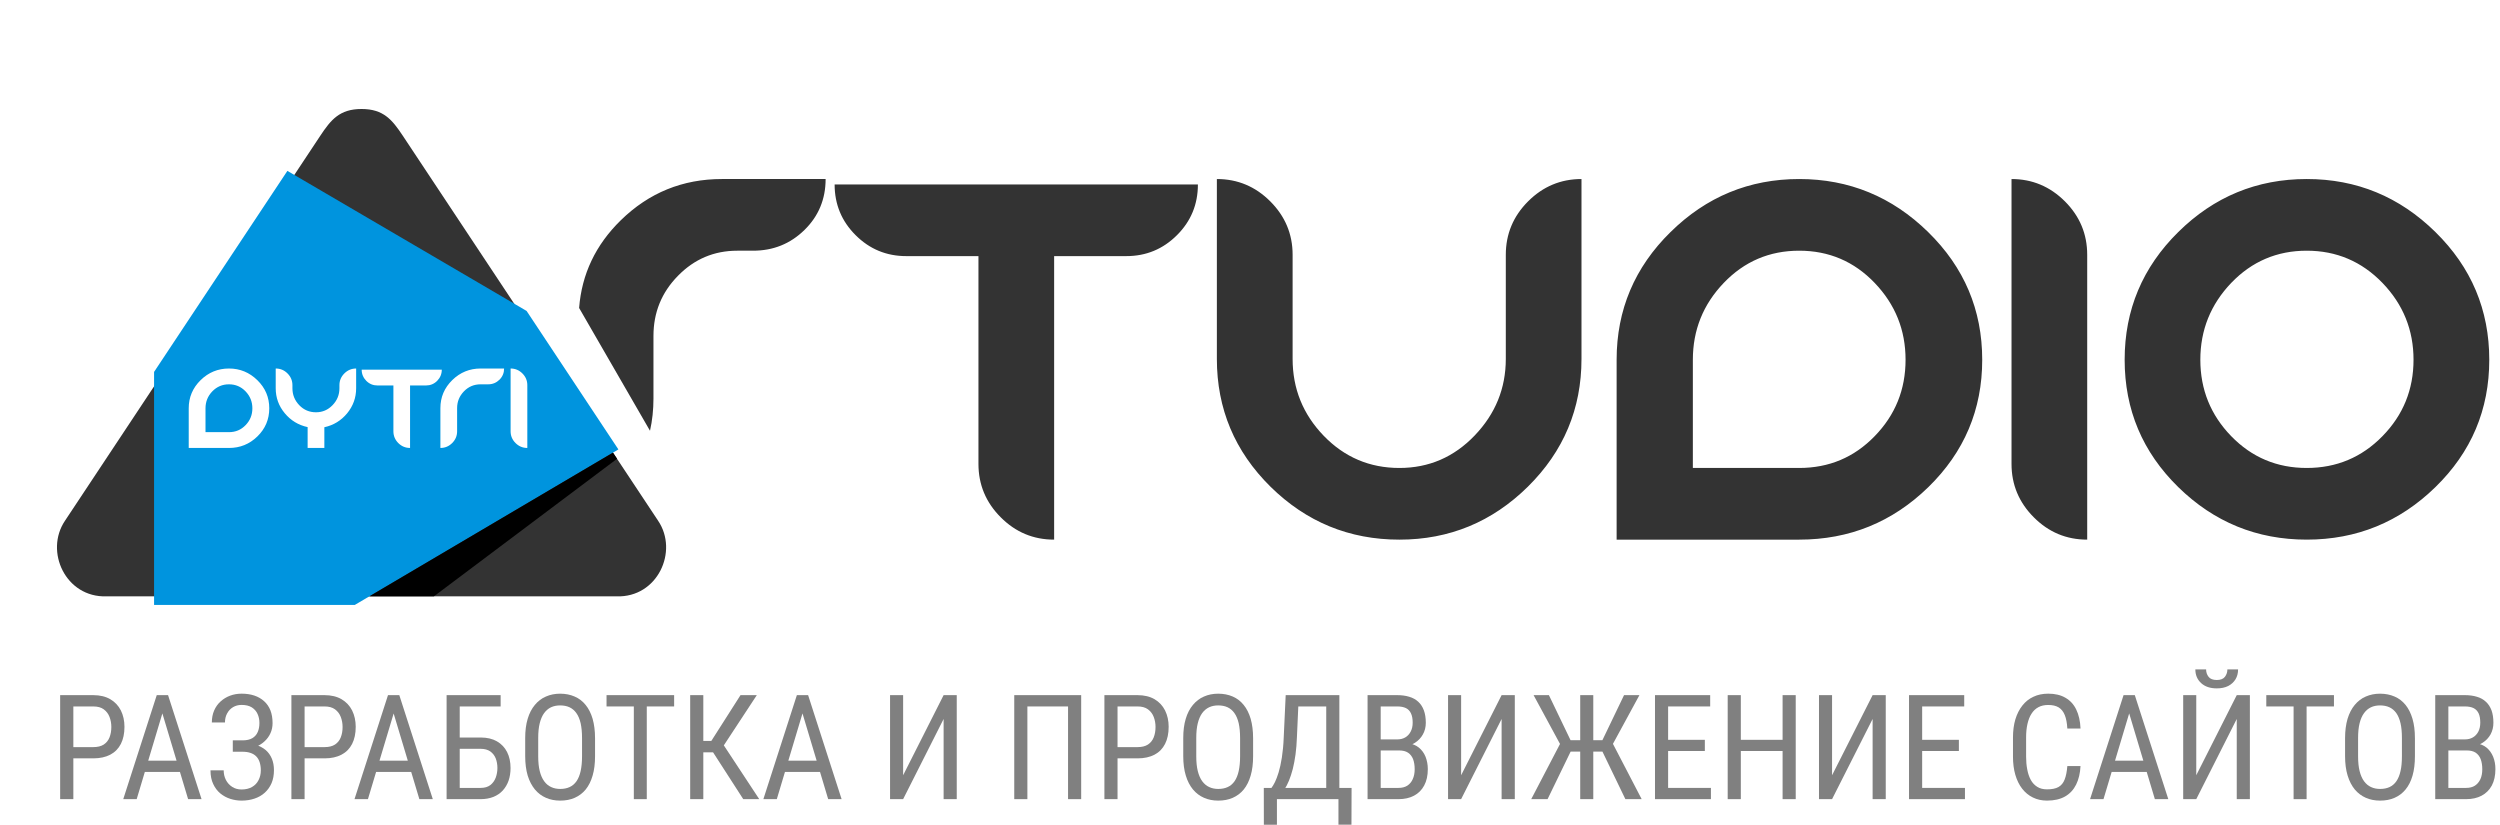 <?xml version="1.0" encoding="UTF-8"?>
<!DOCTYPE svg PUBLIC "-//W3C//DTD SVG 1.1//EN" "http://www.w3.org/Graphics/SVG/1.1/DTD/svg11.dtd">
<!-- Creator: CorelDRAW -->
<svg xmlns="http://www.w3.org/2000/svg" xml:space="preserve" width="97px" height="32px" version="1.1" style="shape-rendering:geometricPrecision; text-rendering:geometricPrecision; image-rendering:optimizeQuality; fill-rule:evenodd; clip-rule:evenodd"
viewBox="0 0 40.974 13.567"
 xmlns:xlink="http://www.w3.org/1999/xlink"
 xmlns:xodm="http://www.corel.com/coreldraw/odm/2003">
 <defs>
  <style type="text/css">
   <![CDATA[
    .fil1 {fill:none}
    .fil5 {fill:black}
    .fil3 {fill:#0094DE}
    .fil2 {fill:#333333}
    .fil6 {fill:#333333;fill-rule:nonzero}
    .fil0 {fill:gray;fill-rule:nonzero}
    .fil4 {fill:white;fill-rule:nonzero}
   ]]>
  </style>
 </defs>
 <g id="Слой_x0020_1">
  <g id="_2897953328192">
   <path class="fil0" d="M1.459 12.475l-0.373 0 0 -0.185 0.373 0c0.071,0 0.128,-0.014 0.172,-0.042 0.043,-0.029 0.075,-0.067 0.095,-0.118 0.02,-0.05 0.03,-0.107 0.03,-0.171 0,-0.059 -0.01,-0.114 -0.03,-0.166 -0.02,-0.052 -0.052,-0.093 -0.095,-0.125 -0.044,-0.032 -0.101,-0.047 -0.172,-0.047l-0.328 0 0 1.525 -0.217 0 0 -1.711 0.545 0c0.111,0 0.204,0.023 0.28,0.067 0.076,0.045 0.134,0.106 0.174,0.185 0.039,0.079 0.059,0.169 0.059,0.269 0,0.11 -0.02,0.204 -0.059,0.281 -0.04,0.078 -0.098,0.137 -0.174,0.177 -0.076,0.04 -0.169,0.061 -0.28,0.061z"/>
   <path id="_1" class="fil0" d="M2.64 11.587l-0.467 1.559 -0.221 0 0.551 -1.711 0.139 0 -0.002 0.152zm0.379 1.559l-0.468 -1.559 -0.002 -0.152 0.14 0 0.551 1.711 -0.221 0zm0 -0.633l0 0.185 -0.825 0 0 -0.185 0.825 0z"/>
   <path id="_2" class="fil0" d="M3.921 12.324l-0.167 0 0 -0.145 0.16 0c0.067,0 0.12,-0.012 0.161,-0.036 0.041,-0.024 0.07,-0.058 0.089,-0.101 0.019,-0.043 0.028,-0.093 0.028,-0.149 0,-0.054 -0.01,-0.104 -0.031,-0.149 -0.02,-0.045 -0.053,-0.081 -0.095,-0.108 -0.044,-0.027 -0.099,-0.04 -0.168,-0.04 -0.051,0 -0.098,0.012 -0.139,0.036 -0.042,0.025 -0.074,0.059 -0.098,0.103 -0.024,0.043 -0.036,0.094 -0.036,0.15l-0.216 0c0,-0.073 0.013,-0.139 0.038,-0.197 0.025,-0.058 0.06,-0.108 0.106,-0.149 0.045,-0.041 0.097,-0.073 0.156,-0.095 0.059,-0.022 0.122,-0.033 0.189,-0.033 0.077,0 0.147,0.01 0.21,0.031 0.062,0.021 0.116,0.052 0.161,0.093 0.045,0.04 0.08,0.091 0.104,0.151 0.023,0.06 0.035,0.13 0.035,0.21 0,0.059 -0.011,0.114 -0.035,0.166 -0.023,0.052 -0.057,0.097 -0.1,0.136 -0.043,0.04 -0.094,0.07 -0.154,0.093 -0.059,0.022 -0.125,0.033 -0.198,0.033zm-0.167 -0.1l0.167 0c0.08,0 0.151,0.01 0.214,0.03 0.063,0.019 0.117,0.048 0.161,0.085 0.044,0.038 0.077,0.085 0.1,0.14 0.023,0.055 0.035,0.118 0.035,0.19 0,0.08 -0.013,0.151 -0.039,0.213 -0.027,0.062 -0.064,0.114 -0.111,0.157 -0.048,0.044 -0.105,0.076 -0.17,0.098 -0.065,0.022 -0.136,0.033 -0.213,0.033 -0.063,0 -0.125,-0.01 -0.185,-0.029 -0.06,-0.019 -0.115,-0.049 -0.164,-0.089 -0.049,-0.041 -0.088,-0.092 -0.117,-0.155 -0.03,-0.062 -0.045,-0.137 -0.045,-0.225l0.217 0c0,0.057 0.012,0.109 0.036,0.157 0.025,0.048 0.059,0.086 0.104,0.115 0.043,0.028 0.095,0.043 0.154,0.043 0.067,0 0.124,-0.014 0.172,-0.041 0.047,-0.027 0.083,-0.064 0.107,-0.112 0.025,-0.048 0.038,-0.101 0.038,-0.161 0,-0.052 -0.007,-0.098 -0.02,-0.137 -0.013,-0.039 -0.032,-0.07 -0.057,-0.095 -0.026,-0.026 -0.057,-0.044 -0.094,-0.056 -0.037,-0.013 -0.081,-0.019 -0.13,-0.019l-0.16 0 0 -0.142z"/>
   <path id="_3" class="fil0" d="M5.264 12.475l-0.374 0 0 -0.185 0.374 0c0.07,0 0.127,-0.014 0.171,-0.042 0.043,-0.029 0.075,-0.067 0.095,-0.118 0.02,-0.05 0.03,-0.107 0.03,-0.171 0,-0.059 -0.01,-0.114 -0.03,-0.166 -0.02,-0.052 -0.052,-0.093 -0.095,-0.125 -0.044,-0.032 -0.101,-0.047 -0.171,-0.047l-0.329 0 0 1.525 -0.217 0 0 -1.711 0.546 0c0.11,0 0.203,0.023 0.279,0.067 0.076,0.045 0.134,0.106 0.174,0.185 0.039,0.079 0.059,0.169 0.059,0.269 0,0.11 -0.02,0.204 -0.059,0.281 -0.04,0.078 -0.098,0.137 -0.174,0.177 -0.076,0.04 -0.169,0.061 -0.279,0.061z"/>
   <path id="_4" class="fil0" d="M6.445 11.587l-0.468 1.559 -0.221 0 0.551 -1.711 0.139 0 -0.001 0.152zm0.378 1.559l-0.468 -1.559 -0.002 -0.152 0.14 0 0.551 1.711 -0.221 0zm0 -0.633l0 0.185 -0.825 0 0 -0.185 0.825 0z"/>
   <path id="_5" class="fil0" d="M8.16 11.435l0 0.186 -0.673 0 0 1.525 -0.216 0 0 -1.711 0.889 0zm-0.718 0.697l0.389 0c0.106,0 0.195,0.021 0.268,0.063 0.073,0.042 0.129,0.101 0.167,0.176 0.038,0.075 0.057,0.163 0.057,0.264 0,0.075 -0.011,0.144 -0.032,0.206 -0.022,0.062 -0.054,0.116 -0.095,0.162 -0.042,0.046 -0.094,0.081 -0.155,0.106 -0.061,0.024 -0.131,0.037 -0.21,0.037l-0.56 0 0 -1.711 0.216 0 0 1.526 0.344 0c0.066,0 0.118,-0.015 0.159,-0.046 0.04,-0.031 0.07,-0.072 0.089,-0.122 0.018,-0.049 0.028,-0.103 0.028,-0.16 0,-0.057 -0.01,-0.11 -0.028,-0.158 -0.019,-0.047 -0.049,-0.085 -0.089,-0.114 -0.041,-0.028 -0.093,-0.043 -0.159,-0.043l-0.389 0 0 -0.186z"/>
   <path id="_6" class="fil0" d="M9.713 12.142l0 0.298c0,0.12 -0.013,0.227 -0.04,0.318 -0.026,0.091 -0.064,0.167 -0.114,0.229 -0.05,0.061 -0.111,0.106 -0.181,0.137 -0.07,0.031 -0.15,0.046 -0.238,0.046 -0.086,0 -0.164,-0.015 -0.234,-0.046 -0.071,-0.031 -0.131,-0.076 -0.182,-0.137 -0.051,-0.062 -0.091,-0.138 -0.119,-0.229 -0.027,-0.091 -0.041,-0.198 -0.041,-0.318l0 -0.298c0,-0.12 0.013,-0.226 0.041,-0.318 0.027,-0.091 0.067,-0.167 0.118,-0.228 0.05,-0.061 0.111,-0.108 0.182,-0.138 0.07,-0.031 0.148,-0.047 0.233,-0.047 0.089,0 0.168,0.016 0.239,0.047 0.071,0.03 0.132,0.077 0.181,0.138 0.05,0.061 0.088,0.137 0.115,0.228 0.026,0.092 0.04,0.198 0.04,0.318zm-0.214 0.298l0 -0.3c0,-0.094 -0.008,-0.175 -0.023,-0.243 -0.016,-0.068 -0.039,-0.123 -0.07,-0.166 -0.03,-0.043 -0.068,-0.075 -0.112,-0.096 -0.045,-0.021 -0.097,-0.031 -0.156,-0.031 -0.055,0 -0.105,0.01 -0.15,0.031 -0.044,0.021 -0.081,0.053 -0.113,0.096 -0.031,0.043 -0.055,0.098 -0.072,0.166 -0.017,0.068 -0.025,0.149 -0.025,0.243l0 0.3c0,0.095 0.008,0.176 0.025,0.244 0.017,0.068 0.041,0.123 0.073,0.167 0.031,0.043 0.07,0.076 0.115,0.096 0.044,0.021 0.094,0.031 0.149,0.031 0.058,0 0.11,-0.01 0.155,-0.031 0.045,-0.02 0.083,-0.053 0.113,-0.096 0.03,-0.044 0.053,-0.099 0.068,-0.167 0.015,-0.068 0.023,-0.149 0.023,-0.244z"/>
   <path id="_7" class="fil0" d="M10.564 11.435l0 1.711 -0.213 0 0 -1.711 0.213 0zm0.45 0l0 0.186 -1.112 0 0 -0.186 1.112 0z"/>
   <path id="_8" class="fil0" d="M11.494 11.435l0 1.711 -0.216 0 0 -1.711 0.216 0zm0.88 0l-0.618 0.941 -0.348 0 -0.036 -0.188 0.254 0 0.48 -0.753 0.268 0zm-0.223 1.711l-0.515 -0.799 0.121 -0.199 0.657 0.998 -0.263 0z"/>
   <path id="_9" class="fil0" d="M13.17 11.587l-0.467 1.559 -0.221 0 0.551 -1.711 0.139 0 -0.002 0.152zm0.378 1.559l-0.467 -1.559 -0.002 -0.152 0.139 0 0.551 1.711 -0.221 0zm0 -0.633l0 0.185 -0.824 0 0 -0.185 0.824 0z"/>
   <polygon id="_10" class="fil0" points="14.781,12.753 15.447,11.435 15.663,11.435 15.663,13.146 15.447,13.146 15.447,11.827 14.781,13.146 14.566,13.146 14.566,11.435 14.781,11.435 "/>
   <polygon id="_11" class="fil0" points="17.71,11.435 17.71,13.146 17.494,13.146 17.494,11.621 16.825,11.621 16.825,13.146 16.609,13.146 16.609,11.435 "/>
   <path id="_12" class="fil0" d="M18.637 12.475l-0.373 0 0 -0.185 0.373 0c0.071,0 0.127,-0.014 0.171,-0.042 0.043,-0.029 0.075,-0.067 0.095,-0.118 0.02,-0.05 0.03,-0.107 0.03,-0.171 0,-0.059 -0.01,-0.114 -0.03,-0.166 -0.02,-0.052 -0.052,-0.093 -0.095,-0.125 -0.044,-0.032 -0.1,-0.047 -0.171,-0.047l-0.329 0 0 1.525 -0.216 0 0 -1.711 0.545 0c0.111,0 0.204,0.023 0.28,0.067 0.076,0.045 0.133,0.106 0.173,0.185 0.039,0.079 0.059,0.169 0.059,0.269 0,0.11 -0.02,0.204 -0.059,0.281 -0.04,0.078 -0.097,0.137 -0.173,0.177 -0.076,0.04 -0.169,0.061 -0.28,0.061z"/>
   <path id="_13" class="fil0" d="M20.538 12.142l0 0.298c0,0.12 -0.013,0.227 -0.04,0.318 -0.026,0.091 -0.064,0.167 -0.114,0.229 -0.05,0.061 -0.111,0.106 -0.181,0.137 -0.07,0.031 -0.15,0.046 -0.238,0.046 -0.086,0 -0.164,-0.015 -0.234,-0.046 -0.071,-0.031 -0.131,-0.076 -0.182,-0.137 -0.051,-0.062 -0.091,-0.138 -0.118,-0.229 -0.028,-0.091 -0.042,-0.198 -0.042,-0.318l0 -0.298c0,-0.12 0.013,-0.226 0.041,-0.318 0.027,-0.091 0.067,-0.167 0.118,-0.228 0.051,-0.061 0.111,-0.108 0.182,-0.138 0.07,-0.031 0.148,-0.047 0.233,-0.047 0.089,0 0.169,0.016 0.24,0.047 0.07,0.03 0.131,0.077 0.18,0.138 0.05,0.061 0.088,0.137 0.115,0.228 0.026,0.092 0.04,0.198 0.04,0.318zm-0.214 0.298l0 -0.3c0,-0.094 -0.008,-0.175 -0.023,-0.243 -0.016,-0.068 -0.039,-0.123 -0.07,-0.166 -0.03,-0.043 -0.068,-0.075 -0.112,-0.096 -0.045,-0.021 -0.097,-0.031 -0.156,-0.031 -0.055,0 -0.105,0.01 -0.149,0.031 -0.045,0.021 -0.082,0.053 -0.114,0.096 -0.031,0.043 -0.055,0.098 -0.072,0.166 -0.017,0.068 -0.025,0.149 -0.025,0.243l0 0.3c0,0.095 0.008,0.176 0.025,0.244 0.017,0.068 0.041,0.123 0.073,0.167 0.032,0.043 0.07,0.076 0.115,0.096 0.044,0.021 0.094,0.031 0.149,0.031 0.058,0 0.11,-0.01 0.155,-0.031 0.045,-0.02 0.083,-0.053 0.113,-0.096 0.03,-0.044 0.053,-0.099 0.068,-0.167 0.015,-0.068 0.023,-0.149 0.023,-0.244z"/>
   <path id="_14" class="fil0" d="M21.97 12.961l0 0.185 -1.073 0 0 -0.185 1.073 0zm-1.04 0l0 0.606 -0.215 0 -0.001 -0.606 0.216 0zm1.228 0l-0.002 0.605 -0.214 0 0 -0.605 0.216 0zm-0.39 -1.526l0 0.186 -0.62 0 0 -0.186 0.62 0zm0.189 0l0 1.711 -0.216 0 0 -1.711 0.216 0zm-0.883 0l0.216 0 -0.031 0.689c-0.003,0.103 -0.012,0.198 -0.023,0.286 -0.012,0.087 -0.027,0.167 -0.045,0.239 -0.019,0.072 -0.04,0.136 -0.063,0.193 -0.024,0.057 -0.049,0.106 -0.077,0.147 -0.027,0.041 -0.056,0.075 -0.087,0.101 -0.03,0.026 -0.061,0.045 -0.093,0.056l-0.091 0 0 -0.185 0.06 0c0.017,-0.022 0.036,-0.053 0.057,-0.095 0.02,-0.041 0.041,-0.095 0.061,-0.161 0.02,-0.066 0.038,-0.147 0.053,-0.243 0.015,-0.096 0.026,-0.208 0.031,-0.338l0.032 -0.689z"/>
   <path id="_15" class="fil0" d="M22.939 12.345l-0.347 0 -0.003 -0.182 0.324 0c0.048,0 0.091,-0.011 0.129,-0.033 0.037,-0.022 0.067,-0.054 0.088,-0.095 0.022,-0.041 0.033,-0.09 0.033,-0.147 0,-0.062 -0.009,-0.114 -0.028,-0.153 -0.018,-0.039 -0.046,-0.069 -0.083,-0.087 -0.038,-0.018 -0.085,-0.027 -0.142,-0.027l-0.273 0 0 1.525 -0.216 0 0 -1.711 0.489 0c0.073,0 0.139,0.009 0.197,0.027 0.058,0.017 0.107,0.044 0.148,0.082 0.04,0.037 0.071,0.084 0.092,0.141 0.021,0.057 0.032,0.125 0.032,0.205 0,0.071 -0.016,0.134 -0.048,0.191 -0.031,0.057 -0.076,0.103 -0.132,0.139 -0.056,0.036 -0.121,0.059 -0.195,0.069l-0.065 0.056zm-0.008 0.801l-0.429 0 0.126 -0.185 0.303 0c0.057,0 0.104,-0.012 0.144,-0.037 0.039,-0.026 0.069,-0.061 0.089,-0.107 0.021,-0.046 0.032,-0.1 0.032,-0.163 0,-0.064 -0.009,-0.119 -0.026,-0.165 -0.018,-0.046 -0.045,-0.081 -0.083,-0.107 -0.037,-0.025 -0.087,-0.037 -0.148,-0.037l-0.278 0 0.002 -0.182 0.376 0 0.048 0.065c0.071,0.007 0.13,0.031 0.178,0.07 0.049,0.04 0.085,0.09 0.11,0.151 0.024,0.062 0.037,0.129 0.037,0.203 0,0.106 -0.02,0.196 -0.06,0.27 -0.039,0.073 -0.095,0.129 -0.167,0.167 -0.072,0.038 -0.157,0.057 -0.254,0.057z"/>
   <polygon id="_16" class="fil0" points="23.96,12.753 24.626,11.435 24.843,11.435 24.843,13.146 24.626,13.146 24.626,11.827 23.96,13.146 23.745,13.146 23.745,11.435 23.96,11.435 "/>
   <path id="_17" class="fil0" d="M25.655 12.364l-0.503 -0.929 0.252 0 0.356 0.741 0.283 0 -0.036 0.188 -0.352 0zm0.115 -0.018l-0.388 0.8 -0.269 0 0.519 -0.995 0.138 0.195zm0.364 -0.911l0 1.711 -0.215 0 0 -1.711 0.215 0zm0.759 0l-0.505 0.929 -0.339 0 -0.037 -0.188 0.272 0 0.356 -0.741 0.253 0zm-0.231 1.711l-0.386 -0.8 0.137 -0.195 0.517 0.995 -0.268 0z"/>
   <path id="_18" class="fil0" d="M28.069 12.961l0 0.185 -0.743 0 0 -0.185 0.743 0zm-0.704 -1.526l0 1.711 -0.216 0 0 -1.711 0.216 0zm0.604 0.735l0 0.184 -0.643 0 0 -0.184 0.643 0zm0.088 -0.735l0 0.186 -0.731 0 0 -0.186 0.731 0z"/>
   <path id="_19" class="fil0" d="M29.273 12.17l0 0.184 -0.741 0 0 -0.184 0.741 0zm-0.712 -0.735l0 1.711 -0.216 0 0 -1.711 0.216 0zm0.903 0l0 1.711 -0.216 0 0 -1.711 0.216 0z"/>
   <polygon id="_20" class="fil0" points="30.062,12.753 30.729,11.435 30.945,11.435 30.945,13.146 30.729,13.146 30.729,11.827 30.062,13.146 29.847,13.146 29.847,11.435 30.062,11.435 "/>
   <path id="_21" class="fil0" d="M32.248 12.961l0 0.185 -0.743 0 0 -0.185 0.743 0zm-0.704 -1.526l0 1.711 -0.216 0 0 -1.711 0.216 0zm0.604 0.735l0 0.184 -0.643 0 0 -0.184 0.643 0zm0.088 -0.735l0 0.186 -0.731 0 0 -0.186 0.731 0z"/>
   <path id="_22" class="fil0" d="M33.932 12.602l0.217 0c-0.006,0.118 -0.03,0.219 -0.072,0.304 -0.042,0.085 -0.102,0.15 -0.182,0.196 -0.079,0.045 -0.178,0.068 -0.297,0.068 -0.086,0 -0.163,-0.017 -0.232,-0.051 -0.069,-0.033 -0.128,-0.082 -0.177,-0.145 -0.049,-0.063 -0.086,-0.139 -0.112,-0.227 -0.026,-0.089 -0.039,-0.189 -0.039,-0.299l0 -0.316c0,-0.11 0.013,-0.209 0.039,-0.298 0.027,-0.088 0.065,-0.164 0.115,-0.227 0.049,-0.063 0.11,-0.112 0.182,-0.145 0.071,-0.034 0.153,-0.051 0.244,-0.051 0.111,0 0.205,0.022 0.282,0.067 0.077,0.044 0.137,0.108 0.178,0.193 0.042,0.086 0.066,0.19 0.071,0.313l-0.217 0c-0.005,-0.091 -0.019,-0.164 -0.042,-0.221 -0.023,-0.057 -0.056,-0.098 -0.1,-0.126 -0.045,-0.027 -0.102,-0.04 -0.172,-0.04 -0.063,0 -0.117,0.012 -0.163,0.037 -0.046,0.025 -0.084,0.061 -0.113,0.108 -0.03,0.046 -0.051,0.103 -0.066,0.168 -0.015,0.066 -0.022,0.139 -0.022,0.219l0 0.319c0,0.075 0.006,0.146 0.019,0.211 0.012,0.065 0.031,0.121 0.058,0.171 0.027,0.049 0.063,0.087 0.107,0.114 0.044,0.028 0.097,0.041 0.16,0.041 0.079,0 0.141,-0.012 0.188,-0.038 0.046,-0.026 0.08,-0.067 0.102,-0.124 0.022,-0.056 0.037,-0.13 0.044,-0.221z"/>
   <path id="_23" class="fil0" d="M34.994 11.587l-0.467 1.559 -0.221 0 0.551 -1.711 0.139 0 -0.002 0.152zm0.378 1.559l-0.467 -1.559 -0.002 -0.152 0.139 0 0.551 1.711 -0.221 0zm0 -0.633l0 0.185 -0.824 0 0 -0.185 0.824 0z"/>
   <path id="_24" class="fil0" d="M36.053 12.753l0.666 -1.318 0.216 0 0 1.711 -0.216 0 0 -1.319 -0.666 1.319 -0.215 0 0 -1.711 0.215 0 0 1.318zm0.512 -1.741l0.176 0c0,0.061 -0.014,0.115 -0.042,0.162 -0.029,0.047 -0.069,0.084 -0.121,0.111 -0.053,0.026 -0.115,0.039 -0.187,0.039 -0.109,0 -0.195,-0.029 -0.258,-0.087 -0.063,-0.058 -0.095,-0.133 -0.095,-0.225l0.177 0c0,0.046 0.013,0.086 0.04,0.121 0.026,0.035 0.072,0.053 0.136,0.053 0.063,0 0.107,-0.018 0.134,-0.053 0.026,-0.035 0.04,-0.075 0.04,-0.121z"/>
   <path id="_25" class="fil0" d="M37.868 11.435l0 1.711 -0.214 0 0 -1.711 0.214 0zm0.45 0l0 0.186 -1.113 0 0 -0.186 1.113 0z"/>
   <path id="_26" class="fil0" d="M39.65 12.142l0 0.298c0,0.12 -0.013,0.227 -0.039,0.318 -0.026,0.091 -0.064,0.167 -0.115,0.229 -0.05,0.061 -0.11,0.106 -0.181,0.137 -0.07,0.031 -0.15,0.046 -0.238,0.046 -0.085,0 -0.164,-0.015 -0.234,-0.046 -0.07,-0.031 -0.131,-0.076 -0.182,-0.137 -0.051,-0.062 -0.09,-0.138 -0.118,-0.229 -0.028,-0.091 -0.042,-0.198 -0.042,-0.318l0 -0.298c0,-0.12 0.014,-0.226 0.041,-0.318 0.028,-0.091 0.067,-0.167 0.118,-0.228 0.051,-0.061 0.111,-0.108 0.182,-0.138 0.071,-0.031 0.148,-0.047 0.234,-0.047 0.088,0 0.168,0.016 0.239,0.047 0.071,0.03 0.131,0.077 0.181,0.138 0.049,0.061 0.087,0.137 0.114,0.228 0.027,0.092 0.04,0.198 0.04,0.318zm-0.214 0.298l0 -0.3c0,-0.094 -0.007,-0.175 -0.023,-0.243 -0.016,-0.068 -0.039,-0.123 -0.069,-0.166 -0.031,-0.043 -0.068,-0.075 -0.113,-0.096 -0.045,-0.021 -0.097,-0.031 -0.155,-0.031 -0.056,0 -0.106,0.01 -0.15,0.031 -0.044,0.021 -0.082,0.053 -0.113,0.096 -0.032,0.043 -0.056,0.098 -0.073,0.166 -0.017,0.068 -0.025,0.149 -0.025,0.243l0 0.3c0,0.095 0.008,0.176 0.025,0.244 0.017,0.068 0.041,0.123 0.073,0.167 0.032,0.043 0.07,0.076 0.115,0.096 0.044,0.021 0.094,0.031 0.149,0.031 0.058,0 0.111,-0.01 0.156,-0.031 0.044,-0.02 0.082,-0.053 0.112,-0.096 0.03,-0.044 0.053,-0.099 0.068,-0.167 0.016,-0.068 0.023,-0.149 0.023,-0.244z"/>
   <path id="_27" class="fil0" d="M40.502 12.345l-0.348 0 -0.002 -0.182 0.323 0c0.048,0 0.091,-0.011 0.129,-0.033 0.038,-0.022 0.067,-0.054 0.089,-0.095 0.021,-0.041 0.032,-0.09 0.032,-0.147 0,-0.062 -0.009,-0.114 -0.027,-0.153 -0.019,-0.039 -0.047,-0.069 -0.084,-0.087 -0.037,-0.018 -0.085,-0.027 -0.141,-0.027l-0.273 0 0 1.525 -0.216 0 0 -1.711 0.489 0c0.073,0 0.139,0.009 0.197,0.027 0.058,0.017 0.107,0.044 0.147,0.082 0.041,0.037 0.071,0.084 0.093,0.141 0.02,0.057 0.031,0.125 0.031,0.205 0,0.071 -0.016,0.134 -0.047,0.191 -0.032,0.057 -0.076,0.103 -0.133,0.139 -0.056,0.036 -0.121,0.059 -0.195,0.069l-0.064 0.056zm-0.009 0.801l-0.428 0 0.126 -0.185 0.302 0c0.057,0 0.105,-0.012 0.144,-0.037 0.039,-0.026 0.069,-0.061 0.09,-0.107 0.021,-0.046 0.031,-0.1 0.031,-0.163 0,-0.064 -0.009,-0.119 -0.026,-0.165 -0.017,-0.046 -0.045,-0.081 -0.082,-0.107 -0.038,-0.025 -0.087,-0.037 -0.148,-0.037l-0.279 0 0.003 -0.182 0.376 0 0.048 0.065c0.07,0.007 0.13,0.031 0.178,0.07 0.048,0.04 0.084,0.09 0.109,0.151 0.025,0.062 0.037,0.129 0.037,0.203 0,0.106 -0.02,0.196 -0.059,0.27 -0.04,0.073 -0.096,0.129 -0.168,0.167 -0.072,0.038 -0.156,0.057 -0.254,0.057z"/>
   <g>
    <g>
     <rect class="fil1" width="11.744" height="11.744"/>
     <g>
      <path class="fil2" d="M2.61 9.81l0 -3.682 -1.617 2.439c-0.339,0.504 0.011,1.265 0.683,1.243l0.934 0z"/>
      <path class="fil2" d="M9.946 7.353l-4.164 2.457 4.286 0c0.672,0.022 1.022,-0.739 0.683,-1.243l-0.805 -1.214z"/>
      <path class="fil2" d="M4.716 2.953l3.779 2.212 -1.943 -2.93c-0.176,-0.265 -0.319,-0.442 -0.68,-0.442 -0.361,0 -0.504,0.177 -0.68,0.442l-0.476 0.718z"/>
      <polygon class="fil3" points="8.587,5.115 4.652,2.811 2.459,6.118 2.459,9.951 5.761,9.951 10.097,7.393 "/>
      <path class="fil4" d="M3.029 6.717l0 0.652 0.662 0c0.182,0 0.338,-0.063 0.468,-0.19 0.13,-0.127 0.195,-0.281 0.195,-0.462 0,-0.181 -0.065,-0.335 -0.196,-0.463 -0.131,-0.128 -0.286,-0.192 -0.467,-0.192 -0.181,0 -0.337,0.064 -0.467,0.192 -0.13,0.128 -0.195,0.282 -0.195,0.463zm0.276 0.392l0 -0.392c0,-0.108 0.037,-0.201 0.112,-0.279 0.075,-0.077 0.166,-0.116 0.274,-0.116 0.108,0 0.199,0.039 0.273,0.116 0.075,0.078 0.112,0.171 0.112,0.279 0,0.108 -0.037,0.2 -0.112,0.277 -0.074,0.077 -0.165,0.115 -0.273,0.115l-0.386 0zm1.955 0.26l-0.275 0 0 -0.343c-0.152,-0.033 -0.277,-0.109 -0.376,-0.228 -0.099,-0.119 -0.149,-0.256 -0.149,-0.411l0 -0.325c0.076,0 0.14,0.027 0.194,0.081 0.054,0.054 0.081,0.118 0.081,0.193l0 0.051c0,0.108 0.038,0.201 0.113,0.279 0.075,0.078 0.167,0.116 0.274,0.116 0.107,0 0.198,-0.039 0.273,-0.117 0.076,-0.079 0.113,-0.171 0.113,-0.278l0 -0.051c0,-0.075 0.027,-0.139 0.081,-0.193 0.054,-0.054 0.119,-0.081 0.194,-0.081l0 0.325c0,0.155 -0.05,0.292 -0.148,0.412 -0.099,0.12 -0.224,0.196 -0.375,0.229l0 0.341zm1.932 -1.288c0,0.072 -0.026,0.133 -0.076,0.184 -0.051,0.051 -0.112,0.076 -0.184,0.076l-0.262 0 0 1.028c-0.075,0 -0.14,-0.027 -0.194,-0.081 -0.053,-0.054 -0.08,-0.118 -0.08,-0.193l0 -0.754 -0.262 0c-0.072,0 -0.133,-0.025 -0.184,-0.076 -0.05,-0.051 -0.076,-0.112 -0.076,-0.184l1.318 0zm0.252 0.633c0,-0.108 0.038,-0.2 0.113,-0.277 0.075,-0.077 0.166,-0.115 0.274,-0.115l0.126 0c0.072,0 0.133,-0.026 0.184,-0.076 0.051,-0.051 0.076,-0.112 0.076,-0.184l-0.386 0c-0.18,0 -0.336,0.063 -0.466,0.19 -0.13,0.127 -0.196,0.281 -0.196,0.462l0 0.655c0.076,0 0.14,-0.027 0.194,-0.081 0.054,-0.054 0.081,-0.118 0.081,-0.193l0 -0.381zm1.155 -0.378c0,-0.075 -0.027,-0.139 -0.081,-0.193 -0.054,-0.054 -0.119,-0.081 -0.194,-0.081l0 1.033c0,0.075 0.027,0.139 0.081,0.193 0.054,0.054 0.119,0.081 0.194,0.081l0 -1.033z"/>
      <polygon class="fil5" points="7.062,9.81 10.075,7.547 10.008,7.446 6.001,9.81 "/>
     </g>
    </g>
    <path class="fil6" d="M9.451 5.066c0.043,-0.557 0.272,-1.038 0.685,-1.442 0.463,-0.453 1.017,-0.679 1.665,-0.679l1.705 0c0,0.331 -0.116,0.611 -0.348,0.838 -0.233,0.228 -0.514,0.341 -0.846,0.341l-0.259 0c-0.381,0 -0.706,0.137 -0.975,0.412 -0.27,0.274 -0.404,0.604 -0.404,0.99l0 1.03c0,0.185 -0.019,0.362 -0.057,0.53l-1.166 -2.02zm10.179 -2.032c0,0.327 -0.114,0.605 -0.344,0.834 -0.23,0.23 -0.508,0.345 -0.834,0.345l-1.187 0 0 4.664c-0.341,0 -0.634,-0.122 -0.878,-0.367 -0.245,-0.245 -0.367,-0.538 -0.367,-0.879l0 -3.418 -1.187 0c-0.326,0 -0.604,-0.115 -0.834,-0.345 -0.23,-0.229 -0.345,-0.507 -0.345,-0.834l5.976 0zm5.065 2.87c0,0.484 -0.171,0.904 -0.512,1.26 -0.341,0.356 -0.754,0.534 -1.238,0.534 -0.49,0 -0.905,-0.177 -1.246,-0.53 -0.341,-0.354 -0.511,-0.775 -0.511,-1.264l0 -1.713c0,-0.341 -0.123,-0.634 -0.368,-0.879 -0.244,-0.244 -0.537,-0.367 -0.878,-0.367l0 2.959c0,0.82 0.294,1.521 0.882,2.102 0.589,0.58 1.295,0.871 2.121,0.871 0.82,0 1.525,-0.291 2.113,-0.871 0.588,-0.581 0.882,-1.282 0.882,-2.102l0 -2.959c-0.341,0 -0.634,0.123 -0.878,0.367 -0.245,0.245 -0.367,0.538 -0.367,0.879l0 1.713zm1.823 0.014l0 2.959 3.003 0c0.826,0 1.534,-0.288 2.125,-0.864 0.59,-0.576 0.886,-1.274 0.886,-2.095 0,-0.82 -0.297,-1.521 -0.89,-2.101 -0.593,-0.581 -1.3,-0.872 -2.121,-0.872 -0.82,0 -1.526,0.291 -2.116,0.872 -0.591,0.58 -0.887,1.281 -0.887,2.101zm1.254 1.78l0 -1.78c0,-0.489 0.169,-0.91 0.508,-1.264 0.338,-0.353 0.752,-0.53 1.241,-0.53 0.49,0 0.904,0.177 1.242,0.53 0.339,0.354 0.508,0.775 0.508,1.264 0,0.49 -0.169,0.909 -0.508,1.257 -0.338,0.349 -0.752,0.523 -1.242,0.523l-1.749 0zm6.487 -3.507c0,-0.341 -0.122,-0.634 -0.367,-0.879 -0.245,-0.244 -0.537,-0.367 -0.878,-0.367l0 4.686c0,0.341 0.122,0.634 0.367,0.879 0.244,0.245 0.537,0.367 0.878,0.367l0 -4.686zm3.611 -1.246c0.821,0 1.526,0.291 2.117,0.872 0.591,0.58 0.886,1.281 0.886,2.101 0,0.821 -0.295,1.519 -0.886,2.095 -0.591,0.576 -1.296,0.864 -2.117,0.864 -0.82,0 -1.525,-0.288 -2.113,-0.864 -0.588,-0.576 -0.882,-1.274 -0.882,-2.095 0,-0.82 0.294,-1.521 0.882,-2.101 0.588,-0.581 1.293,-0.872 2.113,-0.872zm0 1.179c-0.489,0 -0.903,0.177 -1.242,0.53 -0.338,0.354 -0.508,0.775 -0.508,1.264 0,0.49 0.17,0.909 0.508,1.257 0.339,0.349 0.753,0.523 1.242,0.523 0.489,0 0.905,-0.174 1.246,-0.523 0.341,-0.348 0.511,-0.767 0.511,-1.257 0,-0.489 -0.17,-0.91 -0.511,-1.264 -0.341,-0.353 -0.757,-0.53 -1.246,-0.53z"/>
   </g>
  </g>
 </g>
</svg>
